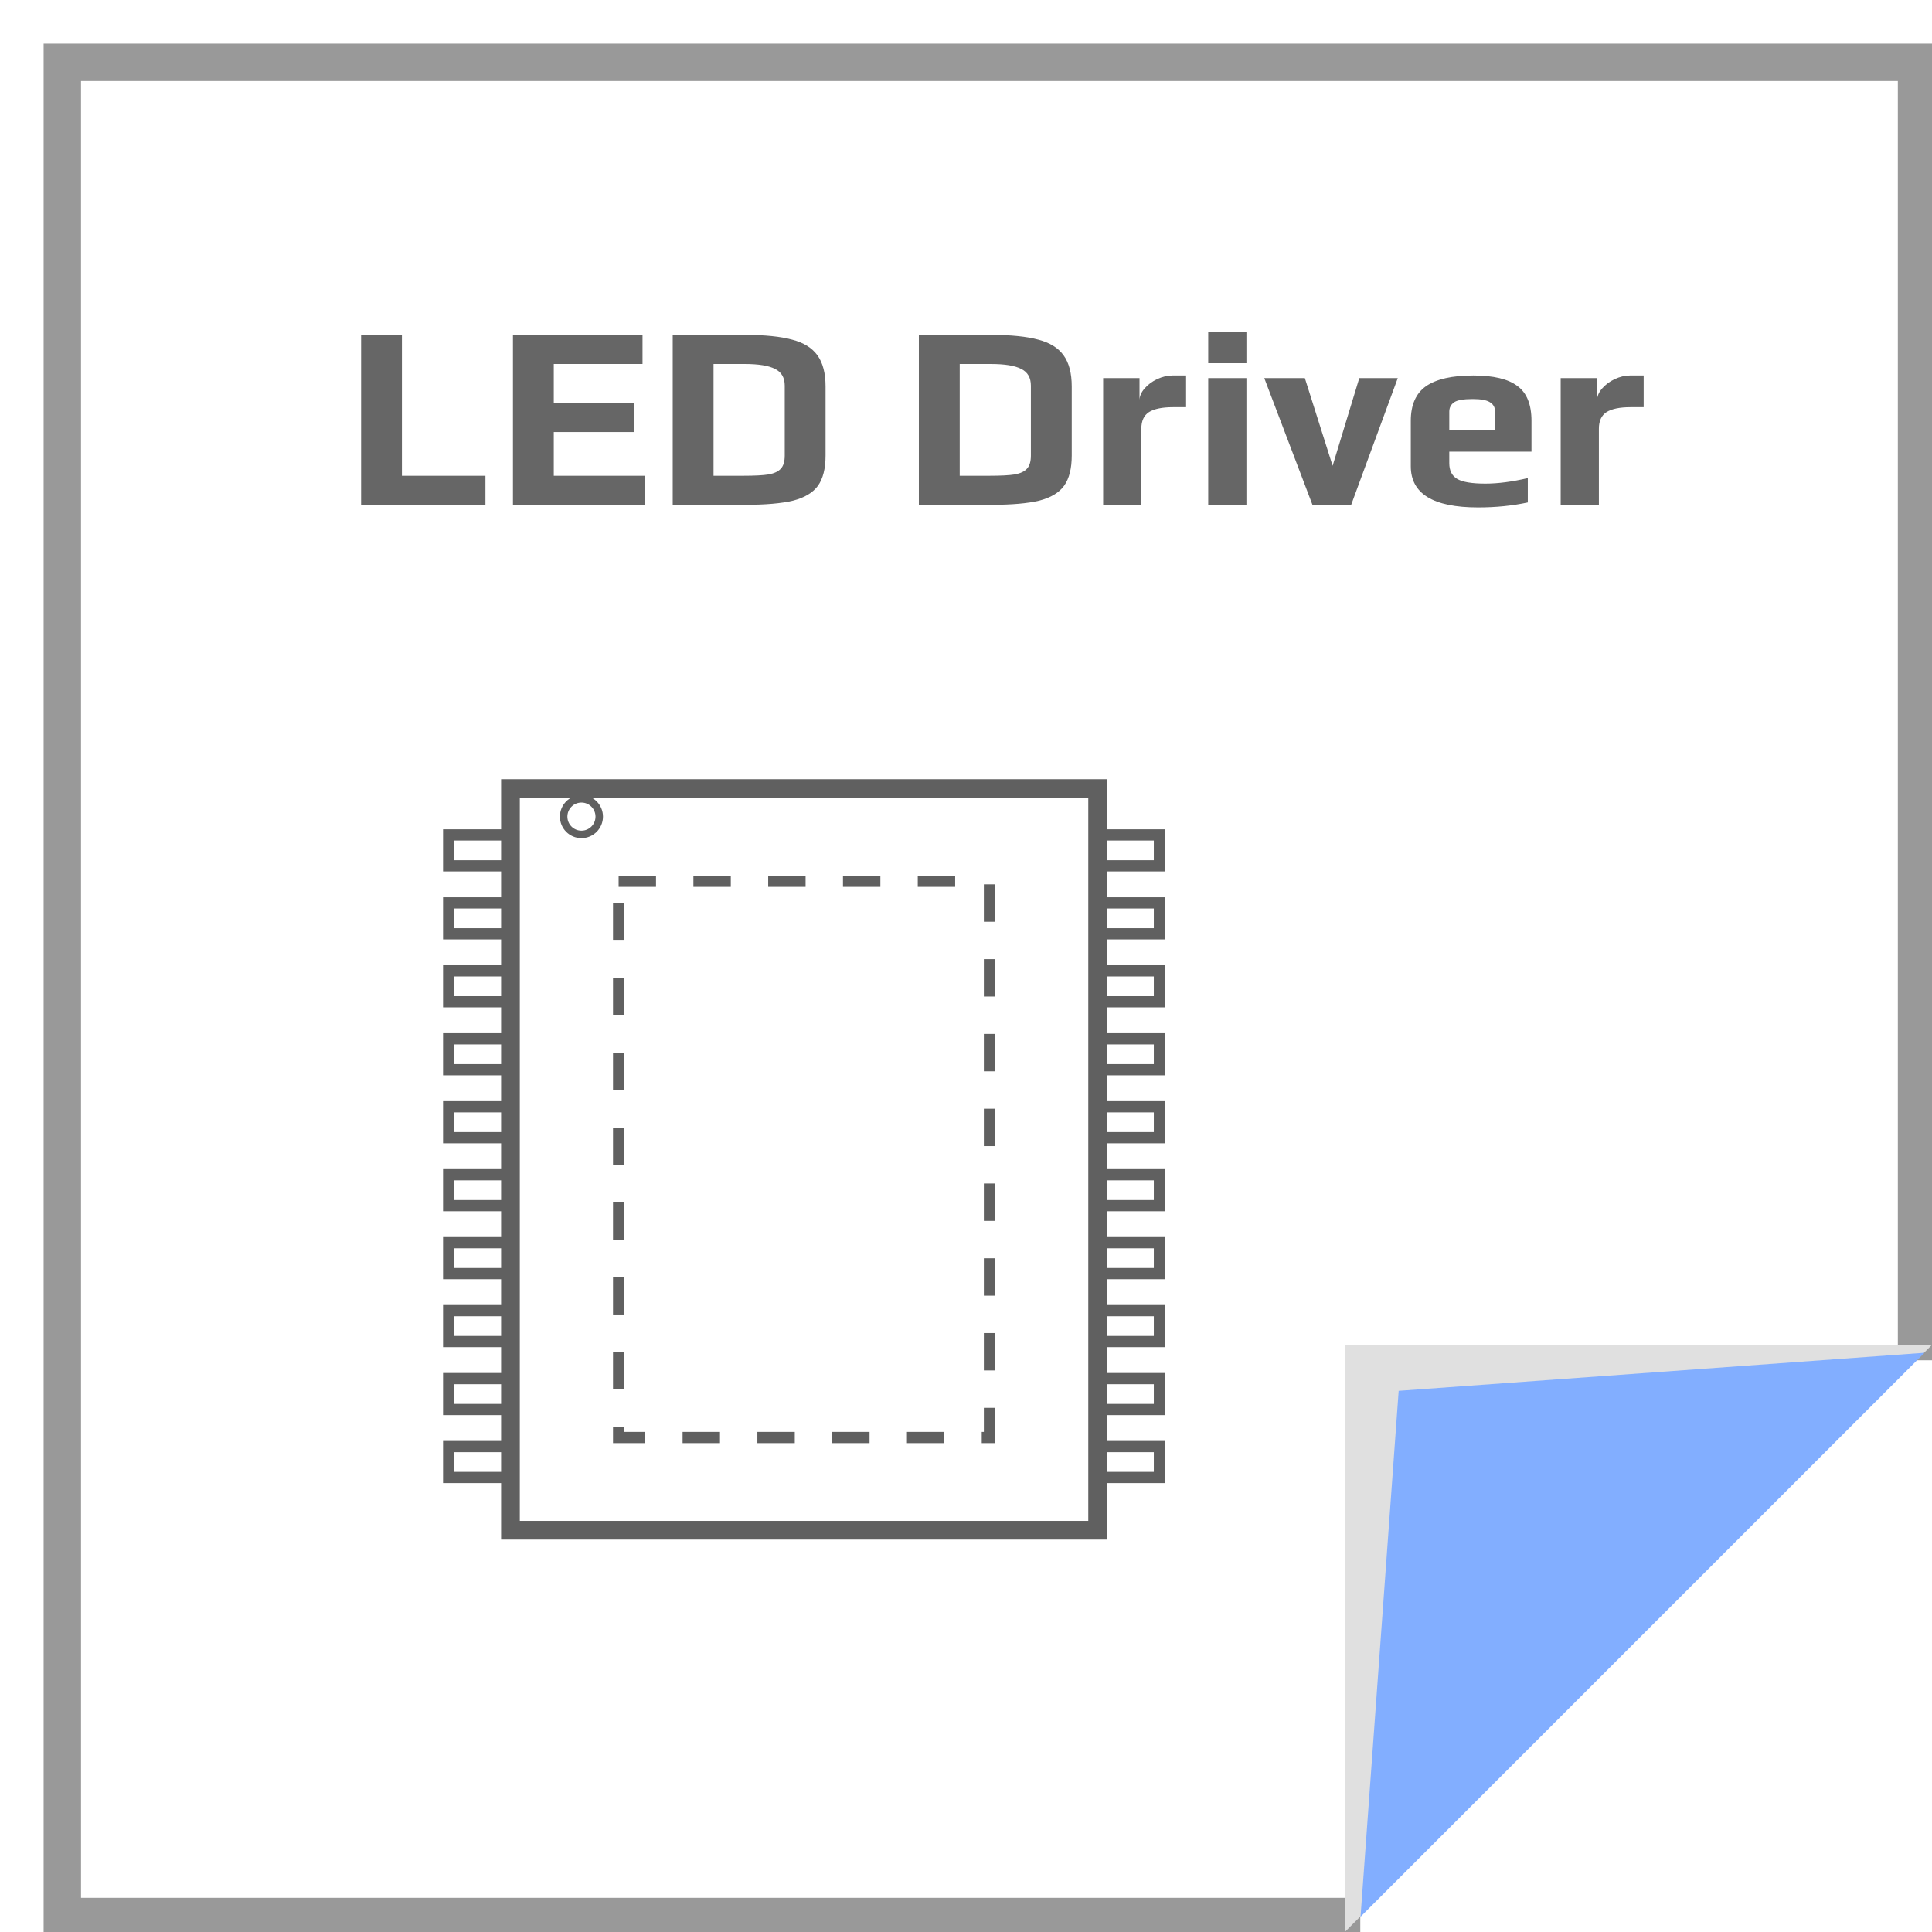 <svg width="62" height="62" viewBox="0 0 62 62" fill="none" xmlns="http://www.w3.org/2000/svg">
<g clip-path="url(#clip0_816_6194)">
<path d="M61.504 43.653V2H2V61.504H43.653" stroke="#999999" stroke-width="1.2"/>
<path d="M43.157 62V43.157H62L43.157 62Z" fill="#E0E0E0"/>
<path d="M44.885 44.634L61.76 43.412L43.661 61.511L44.885 44.634Z" fill="#82AEFF"/>
<path d="M11.588 10.748H12.898V15.268H15.578V16.2H11.588V10.748ZM16.461 10.748H20.619V11.681H17.771V12.932H20.341V13.865H17.771V15.268H20.703V16.2H16.461V10.748ZM21.588 10.748H23.906C24.544 10.748 25.048 10.799 25.418 10.9C25.788 10.995 26.059 11.163 26.233 11.404C26.406 11.644 26.493 11.978 26.493 12.403V14.621C26.493 15.035 26.412 15.357 26.25 15.587C26.087 15.811 25.821 15.97 25.452 16.066C25.082 16.155 24.57 16.2 23.914 16.2H21.588V10.748ZM23.856 15.268C24.214 15.268 24.483 15.254 24.662 15.226C24.847 15.192 24.978 15.13 25.057 15.041C25.141 14.951 25.183 14.811 25.183 14.621V12.378C25.183 12.12 25.079 11.941 24.872 11.84C24.67 11.734 24.346 11.681 23.898 11.681H22.898V15.268H23.856ZM29.487 10.748H31.806C32.444 10.748 32.948 10.799 33.318 10.9C33.687 10.995 33.959 11.163 34.132 11.404C34.306 11.644 34.393 11.978 34.393 12.403V14.621C34.393 15.035 34.312 15.357 34.149 15.587C33.987 15.811 33.721 15.97 33.351 16.066C32.982 16.155 32.469 16.2 31.814 16.2H29.487V10.748ZM31.755 15.268C32.114 15.268 32.382 15.254 32.562 15.226C32.746 15.192 32.878 15.13 32.956 15.041C33.04 14.951 33.082 14.811 33.082 14.621V12.378C33.082 12.12 32.979 11.941 32.772 11.84C32.57 11.734 32.245 11.681 31.797 11.681H30.798V15.268H31.755ZM35.401 12.134H36.568V12.848C36.568 12.72 36.621 12.594 36.728 12.47C36.834 12.347 36.968 12.246 37.131 12.168C37.299 12.09 37.464 12.05 37.627 12.05H38.063V13.067H37.643C37.296 13.067 37.038 13.12 36.87 13.226C36.708 13.333 36.627 13.509 36.627 13.756V16.2H35.401V12.134ZM38.773 10.664H39.999V11.656H38.773V10.664ZM38.773 12.134H39.999V16.2H38.773V12.134ZM40.572 12.134H41.874L42.765 14.948L43.621 12.134H44.856L43.361 16.2H42.118L40.572 12.134ZM47.433 16.284C45.994 16.284 45.274 15.844 45.274 14.965V13.504C45.274 12.994 45.437 12.624 45.761 12.395C46.092 12.165 46.599 12.05 47.282 12.05C47.926 12.05 48.396 12.162 48.693 12.386C48.995 12.605 49.147 12.977 49.147 13.504V14.495H46.509V14.864C46.509 15.1 46.593 15.268 46.761 15.368C46.929 15.469 47.231 15.52 47.668 15.52C48.072 15.52 48.525 15.461 49.029 15.343V16.124C48.531 16.231 47.999 16.284 47.433 16.284ZM47.979 13.798V13.21C47.979 13.075 47.923 12.974 47.811 12.907C47.705 12.84 47.523 12.806 47.265 12.806C46.968 12.806 46.77 12.84 46.669 12.907C46.562 12.98 46.509 13.081 46.509 13.21V13.798H47.979ZM50.084 12.134H51.252V12.848C51.252 12.72 51.305 12.594 51.411 12.47C51.518 12.347 51.652 12.246 51.815 12.168C51.983 12.09 52.148 12.05 52.31 12.05H52.747V13.067H52.327C51.98 13.067 51.722 13.12 51.554 13.226C51.392 13.333 51.31 13.509 51.31 13.756V16.2H50.084V12.134Z" fill="#666666"/>
<rect x="16.381" y="25.305" width="18.843" height="23.802" stroke="#606060" stroke-width="0.6"/>
<rect x="19.852" y="28.28" width="11.901" height="17.851" stroke="#606060" stroke-width="0.36" stroke-dasharray="1.2 1.2"/>
<rect x="14.398" y="26.793" width="1.983" height="0.992" stroke="#606060" stroke-width="0.36"/>
<rect x="14.398" y="28.974" width="1.983" height="0.992" stroke="#606060" stroke-width="0.36"/>
<rect x="14.398" y="31.155" width="1.983" height="0.992" stroke="#606060" stroke-width="0.36"/>
<rect x="14.398" y="33.336" width="1.983" height="0.992" stroke="#606060" stroke-width="0.36"/>
<rect x="14.398" y="35.517" width="1.983" height="0.992" stroke="#606060" stroke-width="0.36"/>
<rect x="14.398" y="37.698" width="1.983" height="0.992" stroke="#606060" stroke-width="0.36"/>
<rect x="14.398" y="39.879" width="1.983" height="0.992" stroke="#606060" stroke-width="0.36"/>
<rect x="14.398" y="42.06" width="1.983" height="0.992" stroke="#606060" stroke-width="0.36"/>
<rect x="14.398" y="44.241" width="1.983" height="0.992" stroke="#606060" stroke-width="0.36"/>
<rect x="14.398" y="46.422" width="1.983" height="0.992" stroke="#606060" stroke-width="0.36"/>
<rect x="35.224" y="26.793" width="1.983" height="0.992" stroke="#606060" stroke-width="0.36"/>
<rect x="35.224" y="28.974" width="1.983" height="0.992" stroke="#606060" stroke-width="0.36"/>
<rect x="35.224" y="31.155" width="1.983" height="0.992" stroke="#606060" stroke-width="0.36"/>
<rect x="35.224" y="33.336" width="1.983" height="0.992" stroke="#606060" stroke-width="0.36"/>
<rect x="35.224" y="35.517" width="1.983" height="0.992" stroke="#606060" stroke-width="0.36"/>
<rect x="35.224" y="37.698" width="1.983" height="0.992" stroke="#606060" stroke-width="0.36"/>
<rect x="35.224" y="39.879" width="1.983" height="0.992" stroke="#606060" stroke-width="0.36"/>
<rect x="35.224" y="42.06" width="1.983" height="0.992" stroke="#606060" stroke-width="0.36"/>
<rect x="35.224" y="44.241" width="1.983" height="0.992" stroke="#606060" stroke-width="0.36"/>
<rect x="35.224" y="46.422" width="1.983" height="0.992" stroke="#606060" stroke-width="0.36"/>
<ellipse cx="18.659" cy="26.206" rx="0.571" ry="0.571" stroke="#606060" stroke-width="0.24"/>
</g>
<defs>
<clipPath id="clip0_816_6194">
<rect width="62" height="62" fill="white"/>
</clipPath>
</defs>
</svg>
